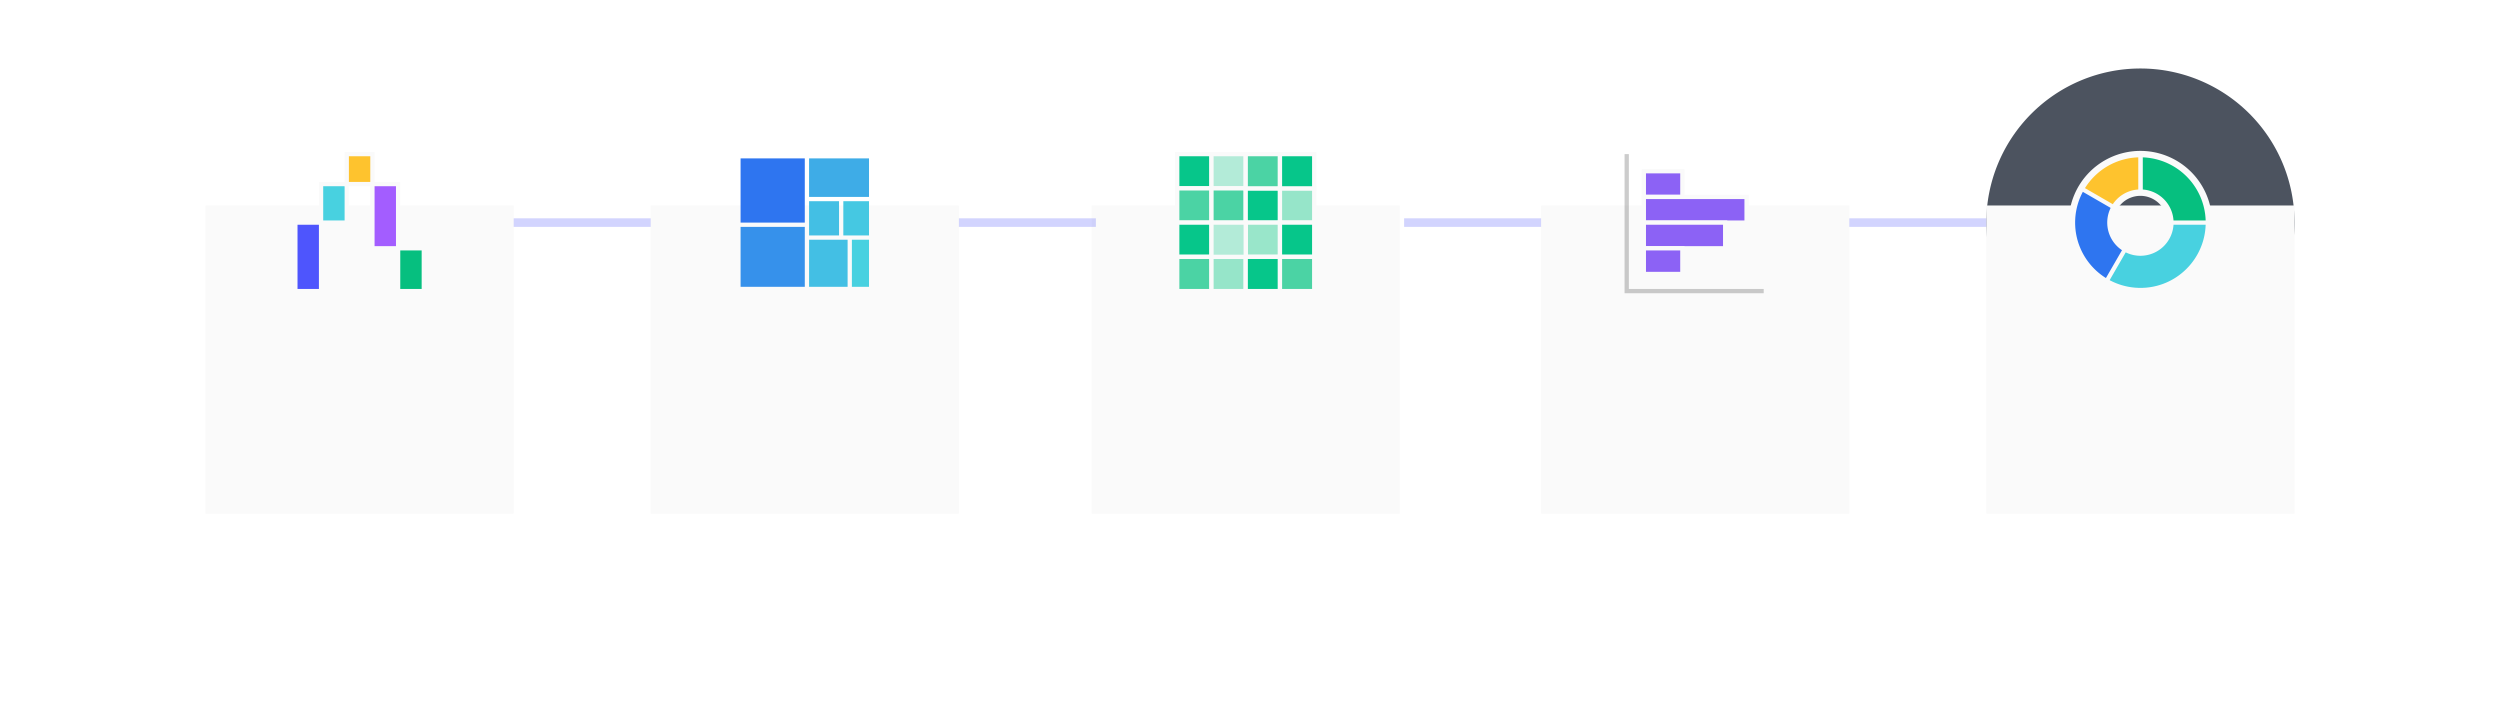 <?xml version="1.0" encoding="utf-8"?>
<svg xmlns="http://www.w3.org/2000/svg" xmlns:xlink="http://www.w3.org/1999/xlink" width="584" height="168" viewBox="0 0 584 168">
  <defs>
    <filter id="a" x="312" y="0" width="168" height="168" filterUnits="userSpaceOnUse">
      <feOffset dy="32"/>
      <feGaussianBlur stdDeviation="16" result="b"/>
      <feFlood flood-opacity="0.161"/>
      <feComposite operator="in" in2="b"/>
      <feComposite in="SourceGraphic"/>
    </filter>
    <filter id="c" x="207" y="0" width="168" height="168" filterUnits="userSpaceOnUse">
      <feOffset dy="32"/>
      <feGaussianBlur stdDeviation="16" result="d"/>
      <feFlood flood-opacity="0.161"/>
      <feComposite operator="in" in2="d"/>
      <feComposite in="SourceGraphic"/>
    </filter>
    <filter id="e" x="0" y="0" width="168" height="168" filterUnits="userSpaceOnUse">
      <feOffset dy="32"/>
      <feGaussianBlur stdDeviation="16" result="f"/>
      <feFlood flood-opacity="0.161"/>
      <feComposite operator="in" in2="f"/>
      <feComposite in="SourceGraphic"/>
    </filter>
    <filter id="g" x="104" y="0" width="168" height="168" filterUnits="userSpaceOnUse">
      <feOffset dy="32"/>
      <feGaussianBlur stdDeviation="16" result="h"/>
      <feFlood flood-opacity="0.161"/>
      <feComposite operator="in" in2="h"/>
      <feComposite in="SourceGraphic"/>
    </filter>
    <filter id="i" x="416" y="0" width="168" height="168" filterUnits="userSpaceOnUse">
      <feOffset dy="32"/>
      <feGaussianBlur stdDeviation="16" result="j"/>
      <feFlood flood-opacity="0.161"/>
      <feComposite operator="in" in2="j"/>
      <feComposite in="SourceGraphic"/>
    </filter>
    <clipPath id="k">
      <path d="M16,32A16,16,0,0,1,4.687,4.686,16,16,0,0,1,27.314,27.314,15.9,15.9,0,0,1,16,32ZM16,9a7,7,0,1,0,7,7A7.008,7.008,0,0,0,16,9Z" fill="none"/>
    </clipPath>
  </defs>
  <g transform="translate(105.5 -371.5)">
    <g transform="translate(-57.5 387.5)">
      <g transform="translate(312)">
        <g transform="matrix(1, 0, 0, 1, -360, -16)" filter="url(#a)">
          <rect width="72" height="72" transform="translate(360 16)" fill="#fafafa"/>
        </g>
        <path d="M32,32H0V0" transform="translate(20 20)" fill="none" stroke="#000" stroke-miterlimit="10" stroke-width="1" opacity="0.2"/>
        <path d="M0,6H9V0H0Z" transform="translate(24 24)" fill="#8c62f5" stroke="#fafafa" stroke-miterlimit="10" stroke-width="1"/>
        <path d="M0,6H24V0H0Z" transform="translate(24 30)" fill="#8c62f5" stroke="#fafafa" stroke-miterlimit="10" stroke-width="1"/>
        <path d="M0,6H19V0H0Z" transform="translate(24 36)" fill="#8c62f5" stroke="#fafafa" stroke-miterlimit="10" stroke-width="1"/>
        <path d="M0,6H9V0H0Z" transform="translate(24 42)" fill="#8c62f5" stroke="#fafafa" stroke-miterlimit="10" stroke-width="1"/>
      </g>
      <g transform="translate(207)">
        <g transform="matrix(1, 0, 0, 1, -255, -16)" filter="url(#c)">
          <rect width="72" height="72" transform="translate(255 16)" fill="#fafafa"/>
        </g>
        <path d="M0,8H8V0H0Z" transform="translate(20 20)" fill="#06c68a" stroke="#fafafa" stroke-miterlimit="10" stroke-width="1"/>
        <path d="M0,8H8V0H0Z" transform="translate(28 20)" fill="#b3ebd8" stroke="#fafafa" stroke-miterlimit="10" stroke-width="1"/>
        <path d="M0,8H8V0H0Z" transform="translate(20 28)" fill="#4bd3a4" stroke="#fafafa" stroke-miterlimit="10" stroke-width="1"/>
        <path d="M0,8H8V0H0Z" transform="translate(28 28)" fill="#4bd3a4" stroke="#fafafa" stroke-miterlimit="10" stroke-width="1"/>
        <path d="M0,8H8V0H0Z" transform="translate(36 28)" fill="#06c68a" stroke="#fafafa" stroke-miterlimit="10" stroke-width="1"/>
        <path d="M0,8H8V0H0Z" transform="translate(36 20)" fill="#4bd3a4" stroke="#fafafa" stroke-miterlimit="10" stroke-width="1"/>
        <path d="M0,8H8V0H0Z" transform="translate(44 28)" fill="#96e5c9" stroke="#fafafa" stroke-miterlimit="10" stroke-width="1"/>
        <path d="M0,8H8V0H0Z" transform="translate(20 36)" fill="#06c68a" stroke="#fafafa" stroke-miterlimit="10" stroke-width="1"/>
        <path d="M0,8H8V0H0Z" transform="translate(36 36)" fill="#99e6ca" stroke="#fafafa" stroke-miterlimit="10" stroke-width="1"/>
        <path d="M0,8H8V0H0Z" transform="translate(44 36)" fill="#06c68a" stroke="#fafafa" stroke-miterlimit="10" stroke-width="1"/>
        <path d="M0,8H8V0H0Z" transform="translate(20 44)" fill="#4bd3a4" stroke="#fafafa" stroke-miterlimit="10" stroke-width="1"/>
        <path d="M0,8H8V0H0Z" transform="translate(28 44)" fill="#96e5c9" stroke="#fafafa" stroke-miterlimit="10" stroke-width="1"/>
        <path d="M0,8H8V0H0Z" transform="translate(36 44)" fill="#06c68a" stroke="#fafafa" stroke-miterlimit="10" stroke-width="1"/>
        <path d="M0,8H8V0H0Z" transform="translate(44 44)" fill="#4bd3a4" stroke="#fafafa" stroke-miterlimit="10" stroke-width="1"/>
        <path d="M0,8H8V0H0Z" transform="translate(28 36)" fill="#b3ebd8" stroke="#fafafa" stroke-miterlimit="10" stroke-width="1"/>
        <path d="M0,8H8V0H0Z" transform="translate(44 20)" fill="#06c68a" stroke="#fafafa" stroke-miterlimit="10" stroke-width="1"/>
      </g>
      <g transform="matrix(1, 0, 0, 1, -48, -16)" filter="url(#e)">
        <rect width="72" height="72" transform="translate(48 16)" fill="#fafafa"/>
      </g>
      <path d="M0,16H6V0H0Z" transform="translate(21 36)" fill="#4e55fd" stroke="#fafafa" stroke-miterlimit="10" stroke-width="1"/>
      <path d="M0,9H6V0H0Z" transform="translate(27 27)" fill="#48d1e0" stroke="#fafafa" stroke-miterlimit="10" stroke-width="1"/>
      <path d="M0,7H6V0H0Z" transform="translate(33 20)" fill="#fec32e" stroke="#fafafa" stroke-miterlimit="10" stroke-width="1"/>
      <path d="M0,15H6V0H0Z" transform="translate(39 27)" fill="#a35dff" stroke="#fafafa" stroke-miterlimit="10" stroke-width="1"/>
      <path d="M0,10H6V0H0Z" transform="translate(45 42)" fill="#06bf7f" stroke="#fafafa" stroke-miterlimit="10" stroke-width="1"/>
      <g transform="translate(104)">
        <g transform="matrix(1, 0, 0, 1, -152, -16)" filter="url(#g)">
          <rect width="72" height="72" transform="translate(152 16)" fill="#fafafa"/>
        </g>
        <g transform="translate(51 21) rotate(90)">
          <rect width="15" height="15" transform="translate(0 15)" fill="#2e75f0"/>
          <rect width="14" height="15" transform="translate(16 15)" fill="#3691eb"/>
          <rect width="8" height="7" transform="translate(10 7)" fill="#43bfe4"/>
          <rect width="11" height="9" transform="translate(19 5)" fill="#43bfe4"/>
          <rect width="11" height="4" transform="translate(19)" fill="#48d1e0"/>
          <rect width="8" height="6" transform="translate(10)" fill="#45c8e2"/>
          <rect width="9" height="14" fill="#3eace7"/>
        </g>
      </g>
      <g transform="translate(416)">
        <path d="M72,36A36,36,0,1,0,36,72,36,36,0,0,0,72,36" fill="#4c535f"/>
        <g transform="matrix(1, 0, 0, 1, -464, -16)" filter="url(#i)">
          <rect width="72" height="72" transform="translate(464 16)" fill="#fafafa"/>
        </g>
        <path d="M16,32A16,16,0,0,1,4.687,4.686,16,16,0,0,1,27.314,27.314,15.9,15.9,0,0,1,16,32ZM16,9a7,7,0,1,0,7,7A7.008,7.008,0,0,0,16,9Z" transform="translate(20 20)" fill="#48d1e0"/>
        <g transform="translate(20 20)">
          <path d="M16,32A16,16,0,0,1,4.687,4.686,16,16,0,0,1,27.314,27.314,15.9,15.9,0,0,1,16,32ZM16,9a7,7,0,1,0,7,7A7.008,7.008,0,0,0,16,9Z" fill="none"/>
          <g clip-path="url(#k)">
            <path d="M16,16A16,16,0,0,0,0,0V16Z" transform="translate(16)" fill="#06bf7f" stroke="#fafafa" stroke-miterlimit="10" stroke-width="1"/>
            <path d="M0,16A16,16,0,0,1,16,0V16Z" fill="#fec32e" stroke="#fafafa" stroke-miterlimit="10" stroke-width="1"/>
          </g>
          <path d="M16,32A16,16,0,0,1,4.687,4.686,16,16,0,0,1,27.314,27.314,15.9,15.9,0,0,1,16,32ZM16,9a7,7,0,1,0,7,7A7.008,7.008,0,0,0,16,9Z" fill="none"/>
          <g clip-path="url(#k)">
            <path d="M2.146,0A16,16,0,0,0,8,21.856L16,8Z" transform="translate(-0.002 8)" fill="#2e75f0" stroke="#fafafa" stroke-miterlimit="10" stroke-width="1"/>
          </g>
        </g>
        <path d="M16,32A16,16,0,0,1,4.687,4.686,16,16,0,0,1,27.314,27.314,15.9,15.9,0,0,1,16,32ZM16,9a7,7,0,1,0,7,7A7.008,7.008,0,0,0,16,9Z" transform="translate(20 20)" fill="none" stroke="#fafafa" stroke-miterlimit="10" stroke-width="1.5"/>
      </g>
    </g>
    <path d="M32,2H0V0H32Z" transform="translate(118.5 422.5)" fill="#4e55fd" opacity="0.25"/>
    <path d="M32,2H0V0H32Z" transform="translate(14.5 422.5)" fill="#4e55fd" opacity="0.25"/>
    <path d="M32,2H0V0H32Z" transform="translate(326.5 422.5)" fill="#4e55fd" opacity="0.25"/>
    <path d="M32,2H0V0H32Z" transform="translate(222.5 422.5)" fill="#4e55fd" opacity="0.25"/>
  </g>
</svg>